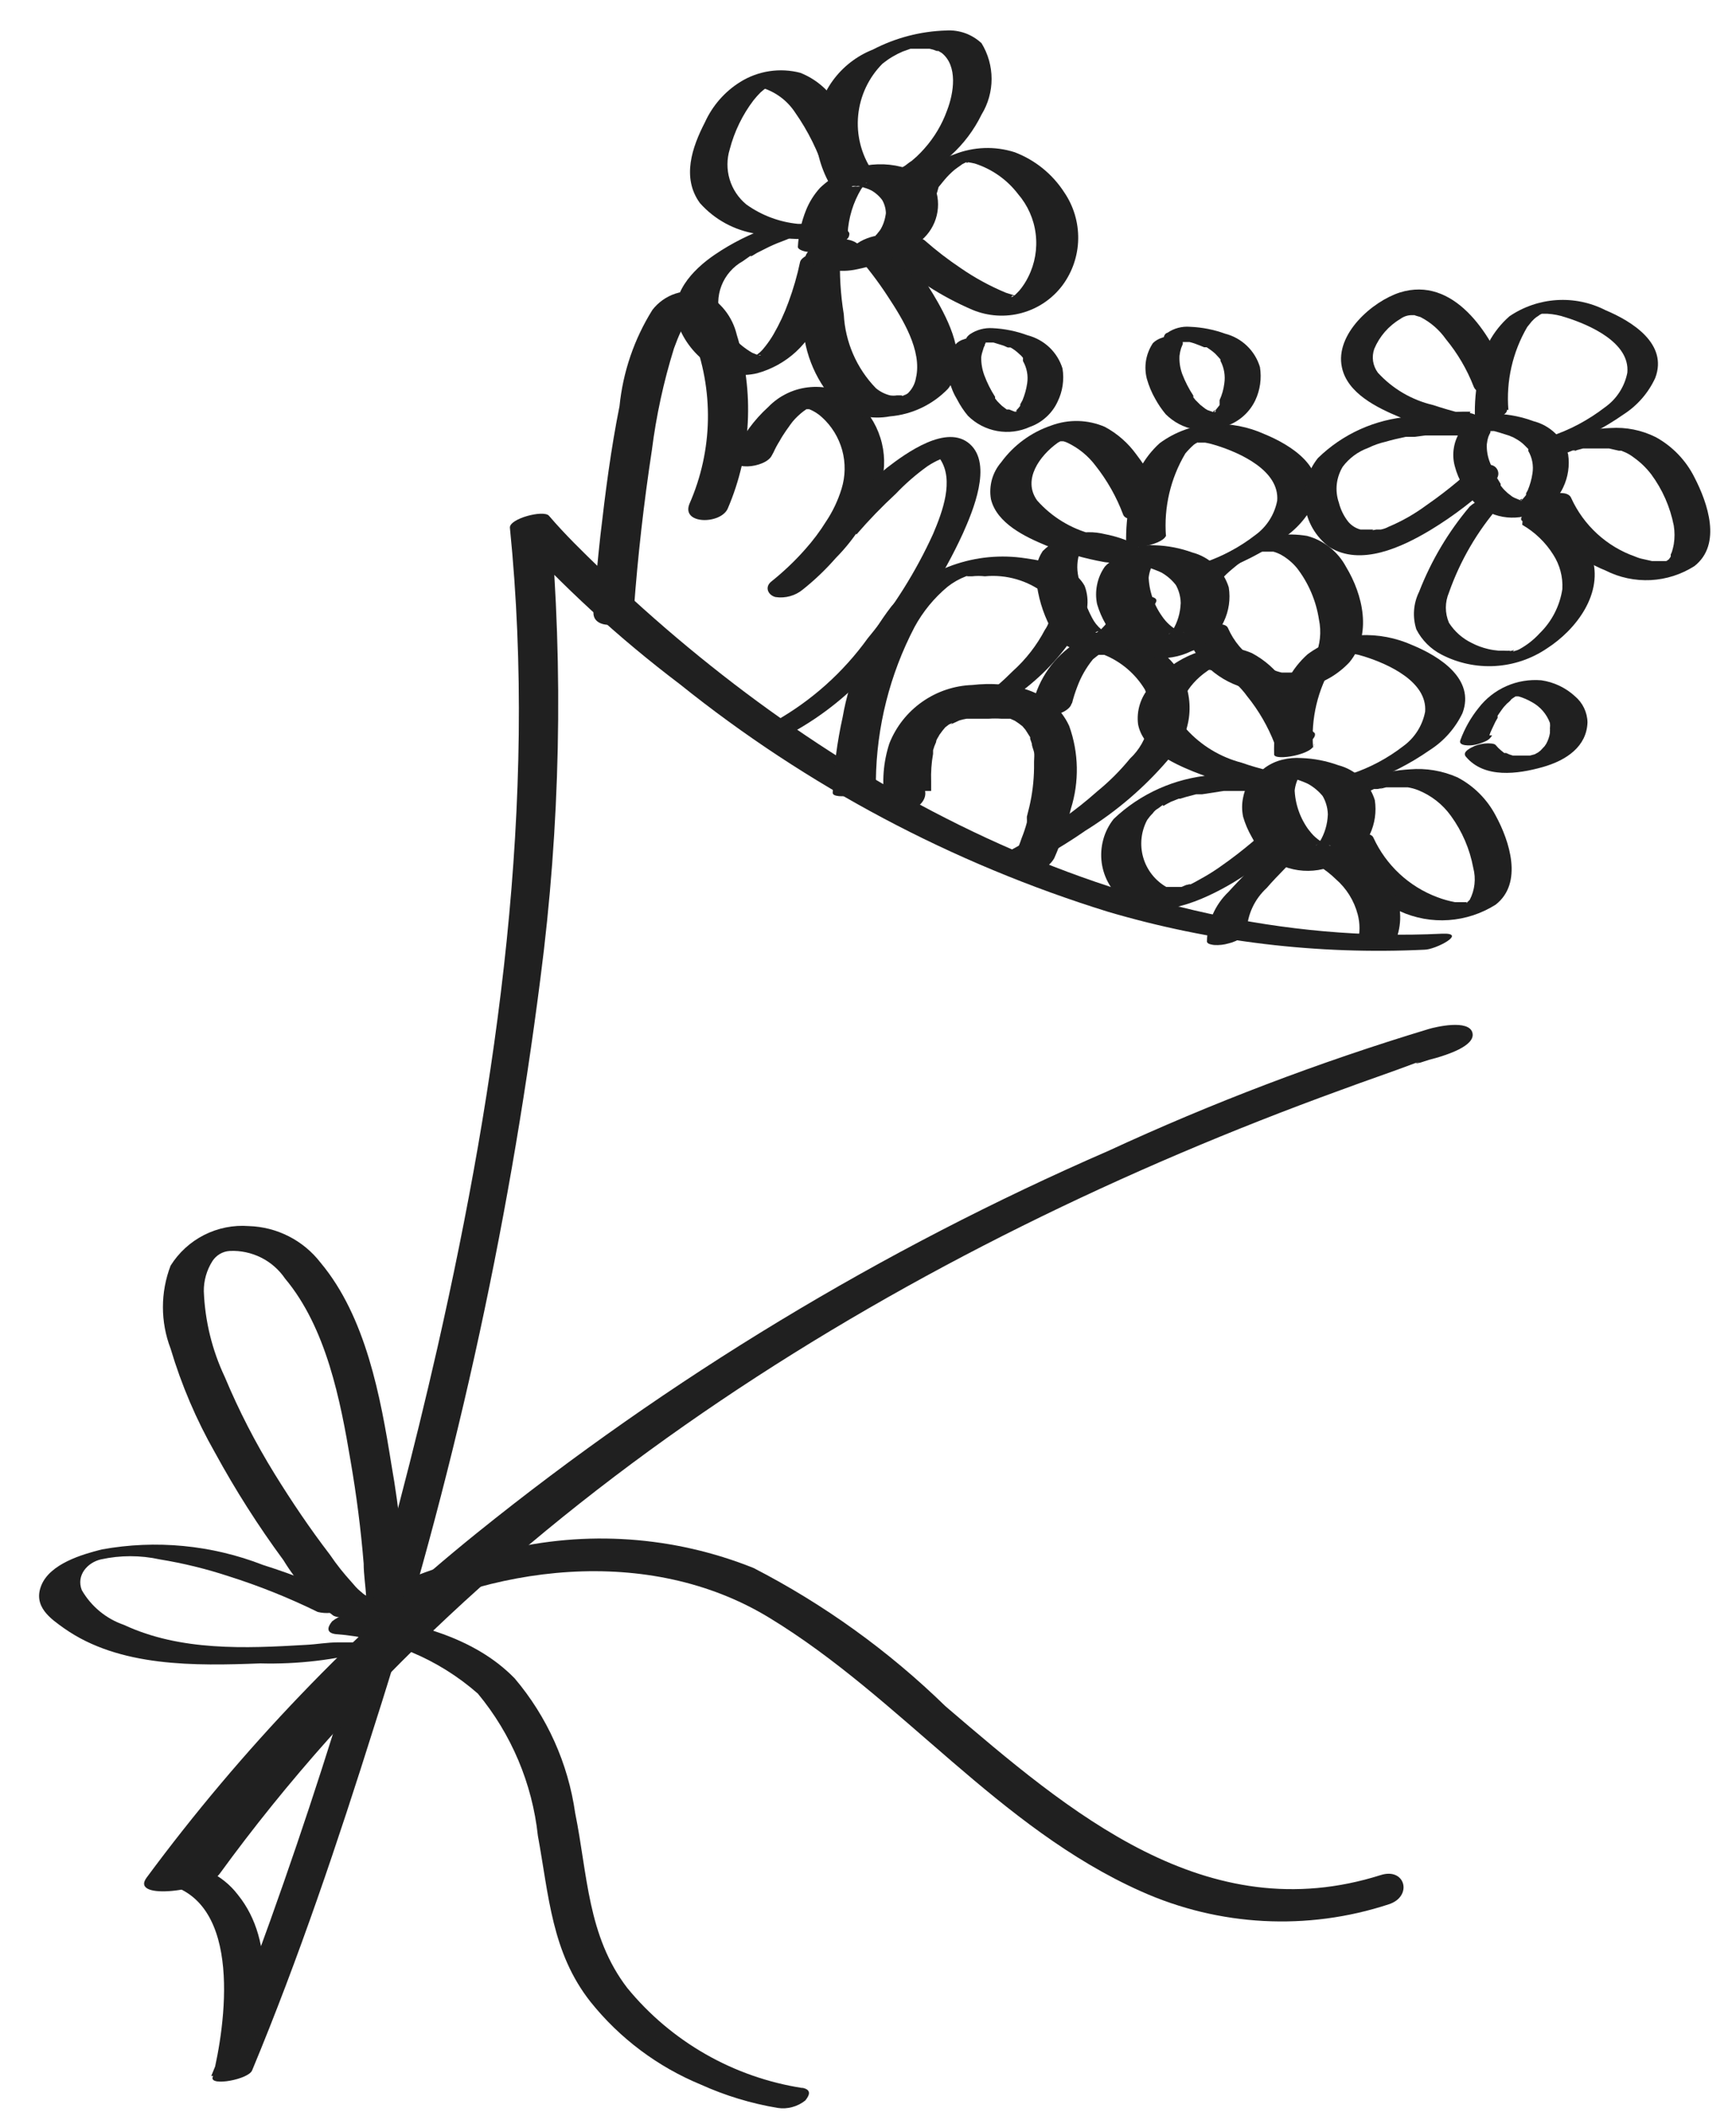 <svg width="37" height="45" viewBox="0 0 37 45" fill="none" xmlns="http://www.w3.org/2000/svg">
<path d="M17.105 44.496C15.639 44.27 14.307 43.51 13.368 42.362C12.519 41.254 12.525 39.945 12.259 38.637C12.108 37.577 11.661 36.582 10.969 35.766C10.108 34.882 8.846 34.587 7.667 34.392C7.563 34.376 7.457 34.382 7.356 34.41C7.254 34.437 7.16 34.485 7.078 34.551C6.978 34.675 6.948 34.793 7.149 34.823C8.272 34.903 9.338 35.348 10.184 36.09C10.899 36.952 11.344 38.006 11.464 39.12C11.7 40.405 11.758 41.608 12.584 42.657C13.207 43.437 14.019 44.045 14.942 44.425C15.463 44.66 16.011 44.826 16.575 44.92C16.678 44.936 16.784 44.93 16.886 44.902C16.987 44.875 17.082 44.827 17.164 44.761C17.264 44.638 17.294 44.526 17.093 44.49L17.105 44.496Z" fill="#202020"/>
<path d="M7.879 34.787C10.42 33.331 13.833 32.912 16.397 34.475C19.209 36.184 21.278 38.949 24.32 40.305C25.983 41.051 27.864 41.15 29.596 40.582C30.115 40.417 29.956 39.792 29.431 39.957C25.711 41.136 22.799 38.625 20.152 36.361C18.942 35.182 17.563 34.188 16.061 33.414C14.36 32.732 12.488 32.602 10.709 33.042C9.584 33.268 8.5 33.666 7.496 34.221C6.995 34.51 7.449 35.011 7.879 34.758V34.787Z" fill="#202020"/>
<path d="M8.641 34.209C8.618 33.201 8.517 32.196 8.341 31.203C8.111 29.765 7.798 28.061 6.831 26.906C6.65 26.672 6.419 26.48 6.155 26.346C5.891 26.211 5.601 26.137 5.305 26.128C4.976 26.102 4.647 26.168 4.353 26.316C4.059 26.465 3.811 26.691 3.636 26.971C3.418 27.54 3.418 28.17 3.636 28.739C3.867 29.514 4.185 30.259 4.585 30.961C5.019 31.756 5.505 32.52 6.042 33.249C6.319 33.704 6.678 34.104 7.103 34.428C7.374 34.581 8.152 34.204 7.775 33.986C7.71 33.944 7.775 33.986 7.686 33.915C7.598 33.844 7.556 33.785 7.498 33.72C7.332 33.537 7.179 33.349 7.032 33.131C6.607 32.577 6.218 31.999 5.853 31.409C5.446 30.75 5.091 30.061 4.792 29.346C4.521 28.773 4.369 28.152 4.344 27.519C4.341 27.292 4.405 27.068 4.526 26.876C4.567 26.813 4.621 26.76 4.686 26.722C4.75 26.684 4.823 26.662 4.898 26.658C5.128 26.647 5.358 26.696 5.564 26.799C5.771 26.902 5.947 27.057 6.077 27.248C6.955 28.297 7.256 29.841 7.474 31.144C7.598 31.863 7.692 32.594 7.751 33.319C7.751 33.555 7.792 33.791 7.804 34.033C7.804 34.103 7.804 34.174 7.804 34.251C7.804 34.327 7.804 34.292 7.804 34.298C7.804 34.687 8.665 34.522 8.665 34.204L8.641 34.209Z" fill="#202020"/>
<path d="M7.573 34.133C6.937 33.824 6.279 33.562 5.605 33.349C4.512 32.923 3.322 32.809 2.168 33.019C1.743 33.125 1.071 33.325 0.883 33.779C0.694 34.233 1.083 34.498 1.366 34.699C2.545 35.53 4.16 35.5 5.546 35.447C6.341 35.468 7.135 35.375 7.904 35.17C7.974 35.17 8.251 35.052 8.163 34.94C8.074 34.828 7.703 34.97 7.621 34.999H7.656C7.856 34.94 7.579 34.999 7.52 34.999H7.42H7.202C6.978 34.999 6.748 35.041 6.524 35.052C5.227 35.129 3.848 35.188 2.645 34.628C2.265 34.498 1.944 34.234 1.743 33.885C1.62 33.567 1.867 33.296 2.15 33.231C2.564 33.14 2.992 33.14 3.406 33.231C3.904 33.312 4.394 33.432 4.874 33.59C5.525 33.796 6.159 34.05 6.772 34.351C6.956 34.396 7.15 34.375 7.32 34.292C7.355 34.292 7.703 34.127 7.579 34.068L7.573 34.133Z" fill="#202020"/>
<path d="M29.708 22.367C29.028 22.54 28.362 22.765 27.716 23.039C25.506 23.91 23.341 24.894 21.232 25.986C18.103 27.479 15.118 29.255 12.312 31.291C10.079 32.995 7.996 34.889 6.087 36.951C5.148 37.932 4.268 38.97 3.453 40.057C3.417 40.104 3.494 40.14 3.523 40.145C5.197 40.517 4.802 43.175 4.531 44.272C4.484 44.461 5.298 44.313 5.374 44.119C6.37 41.725 7.202 39.249 7.98 36.774C9.644 31.588 10.828 26.26 11.517 20.858C11.942 17.595 12.011 14.296 11.723 11.019L10.892 11.278C11.983 12.49 13.187 13.595 14.488 14.579C17.199 16.756 20.297 18.402 23.619 19.431C25.806 20.075 28.085 20.348 30.363 20.238C30.593 20.238 31.294 19.873 30.734 19.897C23.979 20.227 17.553 16.707 12.802 12.127C12.425 11.762 12.041 11.39 11.699 10.989C11.582 10.86 10.845 11.054 10.868 11.249C11.458 17.091 10.609 23.038 9.324 28.715C8.317 33.132 7.03 37.479 5.469 41.731C5.162 42.574 4.844 43.411 4.502 44.242L5.345 44.089C5.634 42.91 5.899 41.401 5.068 40.375C4.903 40.16 4.689 39.988 4.443 39.874C4.366 39.858 4.293 39.83 4.225 39.792C4.189 39.756 4.225 39.927 4.29 39.845C4.581 39.387 4.921 38.962 5.303 38.578C6.058 37.676 6.854 36.809 7.661 35.972C10.191 33.349 13.025 31.038 16.103 29.087C19.324 27.122 22.688 25.4 26.166 23.935C27.305 23.391 28.488 22.945 29.702 22.602C30.203 22.49 30.133 22.225 29.632 22.343L29.708 22.367Z" fill="#202020"/>
<path d="M13.51 12.988C13.593 11.856 13.722 10.718 13.893 9.598C13.986 8.861 14.144 8.133 14.365 7.423C14.412 7.299 14.459 7.169 14.518 7.052C14.577 6.934 14.66 6.834 14.66 6.828C14.66 6.822 14.701 6.828 14.618 6.828H14.518C14.477 6.857 14.518 6.751 14.518 6.828C14.518 6.904 14.707 7.04 14.76 7.146C14.987 7.719 15.099 8.331 15.088 8.947C15.077 9.564 14.943 10.172 14.695 10.736C14.512 11.184 15.373 11.178 15.514 10.83C16.014 9.66 16.081 8.35 15.703 7.134C15.658 6.943 15.571 6.764 15.449 6.61C15.326 6.456 15.172 6.331 14.996 6.244C14.799 6.188 14.59 6.193 14.395 6.257C14.201 6.321 14.03 6.442 13.905 6.604C13.517 7.224 13.277 7.926 13.204 8.655C13.021 9.563 12.903 10.488 12.797 11.408C12.738 11.95 12.685 12.493 12.649 13.035C12.614 13.477 13.486 13.353 13.51 12.97V12.988Z" fill="#202020"/>
<path d="M16.486 9.64C16.524 9.556 16.567 9.475 16.616 9.398C16.657 9.321 16.704 9.251 16.752 9.18L16.84 9.056L16.893 8.985C16.963 8.902 17.042 8.827 17.129 8.761L17.188 8.72C17.264 8.661 17.105 8.75 17.188 8.72C17.27 8.691 17.188 8.72 17.188 8.72C17.188 8.72 17.259 8.72 17.188 8.72C17.27 8.72 17.188 8.72 17.188 8.72C17.188 8.72 17.311 8.72 17.188 8.72H17.247C17.347 8.76 17.439 8.818 17.518 8.891C17.726 9.079 17.875 9.323 17.95 9.593C18.024 9.864 18.019 10.15 17.936 10.418C17.86 10.664 17.749 10.899 17.606 11.113C17.476 11.322 17.328 11.519 17.164 11.703C16.943 11.954 16.7 12.184 16.439 12.393C16.292 12.51 16.368 12.681 16.527 12.723C16.632 12.739 16.738 12.733 16.84 12.704C16.942 12.676 17.036 12.626 17.117 12.558C17.369 12.357 17.601 12.134 17.813 11.892C18.258 11.443 18.591 10.895 18.785 10.294C18.87 9.977 18.863 9.643 18.764 9.33C18.666 9.016 18.481 8.738 18.231 8.525C17.957 8.32 17.617 8.221 17.275 8.249C16.933 8.276 16.613 8.426 16.374 8.673C16.067 8.952 15.82 9.291 15.649 9.669C15.472 10.064 16.321 9.981 16.451 9.704L16.486 9.64Z" fill="#202020"/>
<path d="M18.254 11.39C18.516 11.086 18.796 10.796 19.091 10.524C19.298 10.306 19.525 10.109 19.769 9.934C19.855 9.877 19.945 9.828 20.04 9.787C20.075 9.787 20.04 9.787 20.04 9.787C20.335 10.235 20.093 10.895 19.887 11.379C19.523 12.177 19.055 12.925 18.495 13.601C17.973 14.326 17.299 14.93 16.521 15.369C16.421 15.416 16.25 15.534 16.344 15.658C16.438 15.782 16.692 15.729 16.798 15.658C17.601 15.231 18.304 14.638 18.861 13.919C19.538 13.155 20.098 12.294 20.523 11.367C20.73 10.901 21.16 9.899 20.671 9.463C20.181 9.026 19.315 9.651 18.902 9.97C18.455 10.34 18.041 10.748 17.664 11.19C17.399 11.502 18.059 11.514 18.218 11.325L18.254 11.39Z" fill="#202020"/>
<path d="M18.668 16.631C18.682 15.491 18.965 14.37 19.493 13.36C19.671 13.033 19.909 12.743 20.194 12.505C20.314 12.41 20.447 12.335 20.589 12.281C20.672 12.251 20.554 12.281 20.637 12.281H20.719C20.719 12.281 20.654 12.281 20.719 12.281C20.809 12.271 20.9 12.271 20.99 12.281C21.448 12.237 21.906 12.37 22.269 12.652C22.349 12.765 22.391 12.9 22.391 13.038C22.391 13.176 22.349 13.311 22.269 13.424C22.096 13.753 21.867 14.048 21.591 14.297C21.485 14.403 21.373 14.509 21.256 14.609L21.197 14.656C21.143 14.704 21.244 14.621 21.197 14.656H21.155C21.026 14.762 21.043 14.851 21.214 14.874C21.424 14.889 21.632 14.831 21.804 14.709C22.273 14.351 22.673 13.91 22.983 13.407C23.081 13.277 23.145 13.125 23.169 12.964C23.193 12.803 23.175 12.639 23.118 12.487C22.888 12.063 22.299 11.962 21.863 11.898C21.337 11.816 20.8 11.867 20.3 12.046C19.799 12.225 19.352 12.527 18.998 12.923C18.465 13.613 18.109 14.422 17.96 15.281C17.842 15.812 17.771 16.353 17.748 16.896C17.748 17.056 18.597 16.938 18.603 16.666L18.668 16.631Z" fill="#202020"/>
<path d="M22.847 14.992C22.877 14.872 22.914 14.754 22.959 14.638C23.037 14.425 23.151 14.225 23.295 14.049L23.413 13.955C23.324 14.014 23.466 13.925 23.413 13.955C23.472 13.955 23.413 13.955 23.377 13.955H23.43H23.389C23.43 13.955 23.354 13.955 23.354 13.955H23.413C23.348 13.955 23.413 13.955 23.442 13.955H23.536C23.898 14.102 24.202 14.363 24.403 14.697C24.506 14.945 24.531 15.219 24.474 15.481C24.417 15.744 24.281 15.982 24.085 16.165C23.877 16.42 23.644 16.653 23.389 16.861C23.153 17.071 22.905 17.268 22.646 17.45C22.305 17.685 21.951 17.899 21.585 18.093C21.462 18.158 21.338 18.329 21.509 18.417C21.607 18.446 21.711 18.453 21.812 18.439C21.914 18.425 22.011 18.389 22.098 18.334C22.454 18.145 22.799 17.934 23.13 17.704C23.794 17.293 24.391 16.782 24.898 16.189C25.125 15.961 25.276 15.669 25.331 15.353C25.386 15.037 25.342 14.711 25.205 14.42C25.094 14.221 24.945 14.046 24.767 13.905C24.588 13.763 24.383 13.659 24.164 13.597C23.945 13.535 23.716 13.517 23.49 13.544C23.264 13.571 23.045 13.642 22.847 13.754C22.398 14.074 22.091 14.556 21.992 15.098C21.921 15.399 22.782 15.269 22.841 14.986L22.847 14.992Z" fill="#202020"/>
<path d="M19.846 16.855C19.846 16.855 19.846 16.808 19.846 16.79C19.846 16.772 19.846 16.737 19.846 16.713C19.846 16.69 19.846 16.784 19.846 16.713C19.846 16.643 19.846 16.678 19.846 16.654C19.839 16.457 19.852 16.259 19.887 16.065V15.988C19.887 15.906 19.887 16.036 19.887 15.988C19.904 15.928 19.926 15.868 19.952 15.812C19.952 15.758 20 15.711 20.023 15.658C20.047 15.605 19.982 15.711 20.023 15.658L20.088 15.57L20.147 15.499C20.206 15.434 20.106 15.529 20.147 15.499L20.224 15.44C20.224 15.44 20.359 15.37 20.259 15.44L20.448 15.352C20.365 15.387 20.448 15.352 20.448 15.352C20.498 15.337 20.549 15.325 20.601 15.316H20.654C20.719 15.316 20.577 15.316 20.654 15.316H20.79H21.072C21.163 15.31 21.253 15.31 21.344 15.316H21.426C21.379 15.316 21.426 15.316 21.456 15.316H21.532L21.627 15.358C21.703 15.387 21.627 15.358 21.627 15.358C21.684 15.393 21.739 15.433 21.792 15.476C21.856 15.528 21.792 15.476 21.792 15.476L21.856 15.552L21.957 15.711C21.957 15.753 21.957 15.658 21.957 15.711V15.747L21.992 15.847C21.992 15.906 22.027 15.971 22.039 16.03C22.051 16.089 22.039 16.165 22.039 16.23C22.039 16.165 22.039 16.23 22.039 16.265V16.372C22.035 16.647 22.002 16.922 21.939 17.191L21.886 17.403C21.886 17.332 21.886 17.403 21.886 17.439C21.888 17.468 21.888 17.497 21.886 17.527C21.856 17.641 21.818 17.753 21.774 17.863C21.739 17.969 21.697 18.074 21.65 18.175C21.562 18.37 21.733 18.529 21.915 18.558C22.024 18.575 22.136 18.558 22.235 18.509C22.334 18.461 22.416 18.384 22.47 18.287C22.619 17.949 22.737 17.598 22.823 17.238C23.005 16.661 22.993 16.039 22.788 15.47C22.428 14.686 21.509 14.509 20.725 14.597C20.341 14.61 19.969 14.735 19.655 14.956C19.341 15.176 19.098 15.484 18.956 15.841C18.825 16.242 18.792 16.669 18.862 17.085C18.903 17.297 19.21 17.321 19.375 17.279C19.54 17.238 19.758 17.067 19.717 16.855H19.846Z" fill="#202020"/>
<path d="M27.946 15.558C27.798 15.183 27.6 14.83 27.356 14.509C27.181 14.263 26.951 14.062 26.684 13.919C26.345 13.772 25.962 13.755 25.611 13.872C25.17 14.004 24.782 14.273 24.503 14.639C24.408 14.746 24.337 14.873 24.294 15.01C24.251 15.147 24.238 15.292 24.256 15.434C24.356 15.965 24.987 16.26 25.435 16.442C25.844 16.605 26.269 16.728 26.702 16.808L27.144 16.401C26.699 16.399 26.255 16.439 25.818 16.519C25.038 16.584 24.304 16.912 23.737 17.451C23.634 17.581 23.557 17.731 23.514 17.892C23.47 18.053 23.459 18.221 23.481 18.386C23.504 18.551 23.559 18.71 23.645 18.853C23.73 18.996 23.844 19.121 23.979 19.219C24.674 19.632 25.659 19.178 26.277 18.812C26.799 18.495 27.285 18.124 27.728 17.704C27.875 17.562 27.604 17.509 27.515 17.515C27.3 17.514 27.091 17.59 26.926 17.727L26.861 17.792C26.814 17.84 26.908 17.751 26.861 17.792L26.82 17.828L26.696 17.94C26.478 18.123 26.26 18.293 26.03 18.453C25.912 18.538 25.79 18.616 25.664 18.688L25.441 18.812L25.346 18.859C25.417 18.818 25.305 18.859 25.281 18.859L25.181 18.901H25.116H25.152H25.04C24.945 18.901 25.081 18.901 25.01 18.901C24.939 18.901 24.928 18.901 25.01 18.901H24.91H24.857C24.617 18.762 24.441 18.536 24.365 18.27C24.289 18.003 24.32 17.718 24.45 17.474C24.485 17.423 24.524 17.376 24.568 17.333C24.598 17.288 24.639 17.252 24.686 17.226L24.757 17.173C24.827 17.12 24.757 17.173 24.798 17.173L24.88 17.126C24.88 17.126 25.01 17.061 24.928 17.097L25.122 17.02H25.157L25.27 16.985L25.494 16.926C25.582 16.926 25.494 16.926 25.494 16.926H25.623L26.083 16.855H26.142C26.201 16.855 26.065 16.855 26.142 16.855H26.248H26.431H26.808C27.006 16.86 27.199 16.793 27.35 16.666C27.462 16.554 27.404 16.478 27.256 16.454H27.185C27.12 16.454 27.262 16.454 27.185 16.454L27.056 16.425C26.856 16.379 26.659 16.322 26.466 16.254C26.012 16.136 25.602 15.888 25.287 15.541C24.963 15.092 25.334 14.574 25.718 14.309C25.824 14.238 25.676 14.308 25.782 14.273C25.889 14.238 25.712 14.273 25.824 14.273C25.676 14.332 25.912 14.232 25.759 14.273C25.812 14.273 25.759 14.273 25.759 14.273H25.835C25.907 14.288 25.976 14.312 26.042 14.344C26.252 14.468 26.435 14.635 26.578 14.833C26.827 15.14 27.026 15.484 27.168 15.853C27.256 16.095 28.099 15.853 28.022 15.623L27.946 15.558Z" fill="#202020"/>
<path d="M27.987 15.935C27.937 15.316 28.083 14.697 28.405 14.167C28.454 14.095 28.514 14.032 28.582 13.978C28.635 13.925 28.553 13.978 28.582 13.978L28.647 13.931C28.694 13.902 28.594 13.99 28.647 13.931C28.647 13.931 28.553 13.966 28.647 13.931H28.594C28.594 13.931 28.665 13.931 28.594 13.931C28.523 13.931 28.564 13.931 28.594 13.931H28.553C28.58 13.934 28.608 13.934 28.635 13.931C28.657 13.934 28.679 13.934 28.7 13.931H28.765H28.842C28.921 13.945 29 13.965 29.077 13.99C29.584 14.149 30.427 14.526 30.374 15.169C30.317 15.463 30.151 15.724 29.909 15.9C29.577 16.157 29.204 16.356 28.806 16.489C28.747 16.489 28.441 16.631 28.553 16.731C28.665 16.831 28.995 16.731 29.101 16.684C29.586 16.515 30.047 16.281 30.468 15.988C30.771 15.796 31.014 15.522 31.17 15.198C31.447 14.467 30.675 13.984 30.103 13.748C29.754 13.591 29.372 13.518 28.989 13.536C28.584 13.56 28.195 13.701 27.869 13.943C27.527 14.249 27.303 14.667 27.238 15.122C27.175 15.436 27.148 15.756 27.156 16.077C27.156 16.224 28.022 16.077 28.01 15.847L27.987 15.935Z" fill="#202020"/>
<path d="M29.113 16.896C29.178 16.855 29.007 16.949 29.113 16.896L29.284 16.814H29.349C29.408 16.814 29.544 16.755 29.402 16.814L29.544 16.778C29.65 16.749 29.461 16.778 29.544 16.778H29.649C29.75 16.778 29.596 16.778 29.649 16.778H29.856H29.956C30.009 16.778 29.956 16.778 29.956 16.778H30.003C30.078 16.79 30.151 16.809 30.221 16.837C30.503 16.949 30.746 17.139 30.923 17.385C31.163 17.715 31.326 18.093 31.4 18.494C31.461 18.723 31.434 18.967 31.324 19.177C31.307 19.192 31.291 19.207 31.276 19.225C31.224 19.284 31.276 19.195 31.276 19.225C31.194 19.272 31.276 19.225 31.276 19.225C31.276 19.225 31.389 19.189 31.276 19.225H31.335H31.294C31.224 19.225 31.389 19.225 31.294 19.225H31.153H31.07C31.07 19.225 31.011 19.225 31.07 19.225H31.011C30.883 19.201 30.756 19.166 30.634 19.119C30.03 18.893 29.541 18.437 29.272 17.851C29.19 17.633 28.347 17.904 28.423 18.075C28.559 18.382 28.753 18.658 28.996 18.889C29.239 19.119 29.525 19.3 29.838 19.419C30.163 19.567 30.52 19.632 30.876 19.607C31.232 19.582 31.576 19.469 31.878 19.278C32.467 18.818 32.173 17.922 31.878 17.38C31.695 17.032 31.412 16.748 31.064 16.566C30.744 16.424 30.393 16.365 30.044 16.395C29.486 16.429 28.945 16.597 28.465 16.884C28.429 16.884 28.353 16.967 28.364 17.02C28.376 17.073 28.482 17.085 28.518 17.085C28.726 17.092 28.931 17.036 29.107 16.926L29.113 16.896Z" fill="#202020"/>
<path d="M26.573 19.832C26.588 19.485 26.741 19.159 26.997 18.924C27.244 18.635 27.533 18.376 27.775 18.087C27.899 17.94 27.669 17.91 27.569 17.916C27.454 17.922 27.34 17.946 27.233 17.987C27.144 18.015 27.063 18.063 26.997 18.128C26.743 18.435 26.443 18.718 26.183 19.006C26.04 19.143 25.926 19.306 25.847 19.488C25.768 19.669 25.726 19.864 25.724 20.062C25.724 20.121 25.841 20.133 25.877 20.138C25.982 20.145 26.088 20.133 26.189 20.103C26.293 20.078 26.391 20.034 26.478 19.973C26.525 19.973 26.584 19.897 26.573 19.832Z" fill="#202020"/>
<path d="M28.117 18.458C28.245 18.537 28.363 18.63 28.471 18.735C28.698 18.932 28.86 19.193 28.937 19.484C28.988 19.677 28.988 19.88 28.937 20.073C28.889 20.233 29.214 20.197 29.284 20.18C29.397 20.165 29.507 20.131 29.609 20.079C29.668 20.044 29.762 20.003 29.785 19.932C29.839 19.756 29.856 19.57 29.833 19.388C29.811 19.205 29.75 19.029 29.656 18.871C29.5 18.637 29.3 18.437 29.066 18.281C29.021 18.245 28.974 18.211 28.925 18.181C28.835 18.148 28.739 18.134 28.644 18.14C28.548 18.146 28.455 18.172 28.371 18.217C28.323 18.217 27.976 18.399 28.123 18.482L28.117 18.458Z" fill="#202020"/>
<path d="M27.109 16.531C27.208 16.537 27.306 16.549 27.404 16.566H27.468C27.551 16.566 27.356 16.566 27.468 16.566C27.516 16.575 27.563 16.587 27.61 16.602C27.717 16.634 27.822 16.675 27.922 16.725L27.852 16.69C27.995 16.764 28.119 16.869 28.217 16.997L28.182 16.949C28.268 17.091 28.309 17.255 28.3 17.421V17.356C28.294 17.565 28.233 17.768 28.123 17.946L28.164 17.881L28.087 17.987C28.052 18.022 28.011 18.034 28.087 17.987C28.087 17.987 28.087 17.987 28.04 18.022C27.993 18.058 28.14 17.963 28.081 18.022C28.023 18.081 28.211 17.963 28.146 18.022C28.081 18.081 28.3 17.975 28.223 18.022H28.305H28.376C28.323 18.022 28.276 18.022 28.423 18.022H28.37C28.329 18.022 28.288 17.993 28.37 18.022C28.3 18.022 28.229 17.975 28.158 17.94L28.229 17.975C28.088 17.902 27.968 17.795 27.881 17.663L27.916 17.716C27.712 17.452 27.598 17.13 27.592 16.796V16.861C27.604 16.733 27.646 16.609 27.716 16.501L27.675 16.566C27.716 16.507 27.751 16.448 27.675 16.389C27.59 16.338 27.491 16.316 27.392 16.325C27.244 16.332 27.099 16.364 26.961 16.419C26.849 16.454 26.748 16.517 26.667 16.602C26.581 16.717 26.523 16.85 26.496 16.991C26.466 17.129 26.466 17.271 26.496 17.409C26.539 17.557 26.601 17.7 26.678 17.834C26.743 17.96 26.822 18.079 26.914 18.187C27.125 18.38 27.39 18.504 27.672 18.544C27.955 18.584 28.244 18.538 28.5 18.411C28.652 18.357 28.791 18.274 28.911 18.166C29.03 18.057 29.127 17.926 29.196 17.781C29.303 17.553 29.34 17.298 29.302 17.05C29.246 16.87 29.145 16.707 29.009 16.577C28.873 16.448 28.706 16.354 28.524 16.307C28.27 16.215 28.003 16.163 27.734 16.154C27.599 16.145 27.464 16.156 27.333 16.189C27.199 16.221 27.073 16.279 26.961 16.36C26.908 16.401 26.82 16.472 26.843 16.554C26.867 16.637 26.979 16.66 27.044 16.66L27.109 16.531Z" fill="#202020"/>
<path d="M24.811 10.724C24.663 10.353 24.464 10.004 24.221 9.687C24.045 9.442 23.815 9.24 23.549 9.097C23.186 8.94 22.776 8.93 22.405 9.068C21.977 9.213 21.605 9.486 21.338 9.852C21.246 9.958 21.179 10.084 21.141 10.219C21.104 10.355 21.096 10.497 21.12 10.636C21.244 11.155 21.857 11.443 22.299 11.626C22.703 11.785 23.122 11.904 23.549 11.98C23.756 12.01 23.966 11.962 24.139 11.844C24.245 11.78 24.339 11.673 24.192 11.597C23.99 11.497 23.776 11.426 23.555 11.384C23.321 11.325 23.075 11.327 22.842 11.39C22.608 11.453 22.395 11.575 22.223 11.744C22.102 11.927 22.054 12.147 22.087 12.363C22.122 12.711 22.222 13.049 22.382 13.359C22.434 13.483 22.514 13.592 22.617 13.678C22.719 13.764 22.841 13.825 22.971 13.854C23.315 13.893 23.66 13.805 23.944 13.607C24.233 13.411 24.469 13.148 24.634 12.841C24.722 12.681 24.333 12.705 24.28 12.711C24.184 12.717 24.09 12.743 24.005 12.788C23.92 12.833 23.845 12.895 23.785 12.97V13.017L23.726 13.106C23.644 13.219 23.553 13.325 23.455 13.424C23.396 13.483 23.502 13.389 23.455 13.424C23.444 13.437 23.429 13.447 23.413 13.454C23.413 13.454 23.284 13.536 23.378 13.483H23.343C23.478 13.401 23.343 13.483 23.413 13.454C23.484 13.424 23.284 13.454 23.502 13.454H23.596C23.543 13.454 23.596 13.454 23.596 13.454H23.531L23.478 13.418C23.392 13.347 23.322 13.259 23.272 13.159C23.129 12.886 23.031 12.591 22.983 12.287C22.946 12.114 22.956 11.935 23.013 11.768V11.726C23.013 11.768 23.013 11.726 23.013 11.726C23.013 11.726 23.089 11.673 23.013 11.726C23.089 11.685 22.942 11.756 22.936 11.756C22.93 11.756 23.013 11.756 22.871 11.756C22.948 11.756 22.753 11.756 22.824 11.756C22.895 11.756 22.73 11.786 22.824 11.756C22.918 11.726 22.765 11.756 22.824 11.756H22.907H22.954C23.03 11.756 22.907 11.756 22.954 11.756C23.128 11.802 23.298 11.865 23.461 11.944L24.05 11.561H23.985C23.926 11.561 24.056 11.561 23.985 11.561H23.873C23.667 11.508 23.461 11.449 23.284 11.384C22.828 11.268 22.417 11.017 22.105 10.665C21.787 10.223 22.158 9.71 22.547 9.433L22.6 9.404C22.683 9.357 22.565 9.404 22.6 9.404C22.635 9.404 22.506 9.404 22.6 9.404H22.541C22.624 9.404 22.5 9.404 22.541 9.404H22.606H22.665C22.698 9.412 22.729 9.424 22.759 9.439C22.992 9.551 23.194 9.717 23.349 9.923C23.598 10.238 23.797 10.59 23.938 10.966C24.027 11.208 24.869 10.966 24.793 10.736L24.811 10.724Z" fill="#202020"/>
<path d="M24.851 11.432C24.803 10.814 24.947 10.196 25.264 9.663C25.32 9.596 25.381 9.533 25.447 9.475C25.5 9.422 25.447 9.475 25.447 9.475L25.511 9.433C25.559 9.398 25.458 9.486 25.511 9.433C25.511 9.433 25.417 9.469 25.511 9.433H25.458C25.458 9.433 25.529 9.433 25.458 9.433C25.388 9.433 25.458 9.433 25.458 9.433C25.458 9.433 25.423 9.433 25.417 9.433C25.445 9.436 25.472 9.436 25.5 9.433H25.612H25.688C25.768 9.447 25.847 9.467 25.924 9.492C26.431 9.651 27.274 10.029 27.221 10.671C27.164 10.965 26.998 11.226 26.755 11.402C26.424 11.659 26.051 11.858 25.653 11.992C25.594 11.992 25.287 12.133 25.399 12.239C25.511 12.345 25.841 12.239 25.948 12.186C26.434 12.02 26.895 11.786 27.315 11.491C27.619 11.299 27.863 11.025 28.017 10.701C28.294 9.97 27.521 9.486 26.95 9.251C26.6 9.093 26.218 9.02 25.836 9.038C25.431 9.063 25.042 9.204 24.716 9.445C24.368 9.76 24.145 10.188 24.085 10.654C24.022 10.966 23.994 11.284 24.002 11.603C24.002 11.756 24.869 11.603 24.857 11.379L24.851 11.432Z" fill="#202020"/>
<path d="M26.036 12.339C26.105 12.266 26.178 12.197 26.255 12.133L26.361 12.045C26.42 11.992 26.361 12.045 26.361 12.045L26.443 11.986L26.579 11.891L26.655 11.838L26.826 11.756C26.921 11.709 26.773 11.756 26.826 11.756H26.873C26.921 11.756 26.95 11.756 26.873 11.756H26.968C26.968 11.756 26.844 11.756 26.921 11.756H26.968C27.033 11.756 26.873 11.756 26.968 11.756H27.003H27.098H27.139C27.198 11.772 27.256 11.796 27.31 11.826C27.438 11.899 27.552 11.995 27.646 12.11C27.89 12.428 28.05 12.803 28.111 13.2C28.167 13.466 28.138 13.742 28.029 13.99C27.989 14.084 27.928 14.169 27.852 14.238L27.787 14.29C27.84 14.249 27.787 14.29 27.787 14.29C27.787 14.29 27.687 14.344 27.787 14.29L27.705 14.332C27.663 14.332 27.793 14.332 27.746 14.332H27.705C27.705 14.332 27.634 14.332 27.705 14.332C27.775 14.332 27.705 14.332 27.705 14.332C27.705 14.332 27.675 14.332 27.663 14.332C27.652 14.332 27.77 14.332 27.716 14.332C27.663 14.332 27.628 14.361 27.622 14.332C27.616 14.302 27.728 14.332 27.663 14.332H27.616C27.616 14.332 27.498 14.332 27.616 14.332H27.428C27.428 14.332 27.369 14.332 27.428 14.332H27.316C27.247 14.316 27.18 14.294 27.115 14.267C26.989 14.22 26.87 14.157 26.762 14.078C26.501 13.91 26.296 13.668 26.172 13.383C26.084 13.165 25.247 13.436 25.317 13.613C25.442 13.897 25.636 14.145 25.881 14.335C26.126 14.526 26.414 14.652 26.72 14.703C27.091 14.766 27.472 14.746 27.834 14.644C28.189 14.563 28.511 14.379 28.76 14.114C29.249 13.524 29.049 12.675 28.689 12.08C28.603 11.919 28.485 11.777 28.342 11.664C28.199 11.55 28.034 11.467 27.858 11.42C27.437 11.35 27.005 11.403 26.614 11.573C26.114 11.769 25.663 12.073 25.294 12.463C25.164 12.605 25.412 12.622 25.5 12.617C25.715 12.622 25.925 12.548 26.09 12.41L26.036 12.339Z" fill="#202020"/>
<path d="M23.973 12.021C24.072 12.027 24.17 12.039 24.268 12.056H24.333C24.415 12.056 24.221 12.056 24.333 12.056L24.474 12.092C24.581 12.127 24.685 12.168 24.786 12.215L24.716 12.18C24.86 12.254 24.985 12.361 25.081 12.493L25.046 12.44C25.132 12.581 25.173 12.746 25.164 12.911V12.852C25.158 13.061 25.097 13.264 24.987 13.442L25.028 13.377C25.007 13.415 24.982 13.451 24.951 13.483C24.916 13.518 24.875 13.53 24.951 13.483L24.904 13.518C24.828 13.577 25.005 13.459 24.946 13.518C24.887 13.577 25.075 13.465 25.01 13.489C24.946 13.512 25.164 13.447 25.087 13.489H25.17C25.069 13.489 25.311 13.489 25.234 13.489C25.158 13.489 25.14 13.489 25.288 13.489H25.258C25.217 13.489 25.175 13.453 25.258 13.489C25.185 13.466 25.114 13.439 25.046 13.406L25.117 13.447C24.977 13.373 24.858 13.266 24.769 13.135L24.804 13.182C24.6 12.919 24.486 12.596 24.48 12.263V12.328C24.491 12.199 24.534 12.076 24.604 11.968L24.562 12.033C24.604 11.974 24.639 11.915 24.562 11.856C24.478 11.804 24.378 11.783 24.279 11.797C24.132 11.802 23.987 11.832 23.849 11.885C23.734 11.92 23.63 11.985 23.549 12.074C23.467 12.189 23.411 12.319 23.383 12.457C23.354 12.595 23.354 12.738 23.383 12.876C23.427 13.024 23.488 13.166 23.566 13.3C23.63 13.427 23.709 13.546 23.802 13.654C24.013 13.846 24.277 13.97 24.56 14.011C24.843 14.05 25.131 14.004 25.388 13.878C25.54 13.824 25.679 13.74 25.799 13.632C25.918 13.524 26.015 13.393 26.083 13.247C26.192 13.02 26.229 12.765 26.189 12.516C26.133 12.336 26.033 12.174 25.896 12.044C25.76 11.914 25.593 11.821 25.411 11.773C25.158 11.681 24.891 11.629 24.621 11.62C24.486 11.611 24.351 11.625 24.221 11.661C24.086 11.689 23.96 11.745 23.849 11.826C23.796 11.868 23.708 11.938 23.731 12.021C23.755 12.104 23.867 12.127 23.932 12.127L23.973 12.021Z" fill="#202020"/>
<path d="M32.108 8.001C31.766 7.093 30.976 5.879 29.838 6.232C29.249 6.421 28.447 7.122 28.601 7.83C28.718 8.384 29.355 8.69 29.821 8.885C30.233 9.05 30.662 9.173 31.1 9.251L31.341 8.773C30.909 8.767 30.477 8.803 30.051 8.879C29.312 8.933 28.617 9.246 28.088 9.763C27.977 9.903 27.895 10.062 27.848 10.234C27.8 10.405 27.787 10.584 27.81 10.76C27.832 10.937 27.89 11.107 27.979 11.261C28.068 11.414 28.187 11.549 28.329 11.655C29.001 12.08 29.886 11.656 30.487 11.296C30.988 10.992 31.454 10.634 31.878 10.229C31.902 10.205 31.919 10.176 31.928 10.143C31.937 10.111 31.937 10.076 31.928 10.044C31.919 10.011 31.901 9.982 31.877 9.958C31.852 9.935 31.822 9.918 31.79 9.911C31.705 9.889 31.616 9.889 31.531 9.912C31.446 9.934 31.369 9.979 31.306 10.04L31.235 10.111L31.2 10.14L31.082 10.247C30.864 10.43 30.634 10.606 30.404 10.765C30.154 10.95 29.883 11.105 29.597 11.225C29.545 11.253 29.489 11.273 29.432 11.284H29.337C29.337 11.284 29.202 11.314 29.273 11.284H29.107H28.995C28.894 11.257 28.804 11.199 28.736 11.119C28.642 10.999 28.573 10.861 28.536 10.712C28.492 10.586 28.477 10.452 28.491 10.32C28.506 10.188 28.549 10.06 28.618 9.946C28.756 9.762 28.945 9.623 29.16 9.545C29.277 9.488 29.399 9.444 29.526 9.415C29.667 9.374 29.815 9.339 29.962 9.309C29.962 9.309 30.033 9.309 29.962 9.309H30.027H30.151L30.375 9.28H30.782H31.059C31.112 9.28 31.265 9.28 31.094 9.28C31.18 9.291 31.267 9.278 31.346 9.243C31.425 9.207 31.493 9.151 31.542 9.08C31.613 8.914 31.477 8.832 31.336 8.803H31.265C31.383 8.803 31.265 8.803 31.265 8.803H31.135C30.935 8.755 30.74 8.696 30.546 8.632C30.092 8.526 29.681 8.285 29.367 7.942C29.314 7.87 29.279 7.786 29.265 7.698C29.252 7.609 29.261 7.519 29.29 7.435C29.402 7.169 29.596 6.945 29.844 6.798C29.912 6.747 29.995 6.718 30.08 6.716H30.157C30.121 6.716 30.286 6.757 30.275 6.757C30.491 6.867 30.677 7.029 30.817 7.228C31.065 7.529 31.264 7.867 31.406 8.231C31.512 8.531 32.196 8.337 32.09 8.048L32.108 8.001Z" fill="#202020"/>
<path d="M32.149 8.738C32.098 8.121 32.238 7.504 32.55 6.969L32.645 6.851L32.697 6.798L32.739 6.763C32.739 6.763 32.874 6.675 32.798 6.716L32.863 6.686C32.863 6.686 32.827 6.686 32.833 6.686H32.88C32.927 6.686 32.804 6.686 32.88 6.686C32.957 6.686 32.945 6.686 32.88 6.686H32.922C32.857 6.686 32.922 6.686 32.922 6.686H32.98C33.113 6.694 33.244 6.72 33.37 6.763C33.877 6.922 34.743 7.299 34.684 7.942C34.626 8.24 34.455 8.504 34.207 8.679C33.852 8.953 33.454 9.165 33.028 9.304C32.963 9.304 32.745 9.416 32.827 9.516C32.91 9.616 33.193 9.516 33.275 9.516C33.746 9.349 34.192 9.119 34.602 8.832C34.897 8.643 35.132 8.373 35.279 8.054C35.556 7.323 34.778 6.845 34.218 6.61C33.897 6.446 33.538 6.372 33.178 6.395C32.818 6.418 32.471 6.537 32.173 6.739C31.812 7.054 31.579 7.49 31.518 7.965C31.453 8.277 31.425 8.596 31.436 8.915C31.436 9.056 32.132 8.915 32.12 8.732L32.149 8.738Z" fill="#202020"/>
<path d="M33.239 9.728L33.304 9.693C33.387 9.646 33.234 9.722 33.304 9.693L33.404 9.646L33.522 9.598H33.587C33.634 9.598 33.499 9.628 33.587 9.598L33.74 9.557H33.823C33.864 9.557 33.746 9.557 33.823 9.557H33.876H34.053C34.106 9.557 33.988 9.557 34.053 9.557H34.159C34.159 9.557 34.265 9.557 34.23 9.557C34.194 9.557 34.283 9.557 34.295 9.557L34.501 9.604C34.46 9.604 34.548 9.604 34.554 9.604L34.654 9.646C34.715 9.675 34.772 9.711 34.825 9.752C34.964 9.851 35.087 9.97 35.191 10.105C35.432 10.43 35.597 10.805 35.674 11.202C35.695 11.333 35.695 11.466 35.674 11.597C35.665 11.647 35.653 11.696 35.639 11.744C35.631 11.769 35.622 11.793 35.609 11.815C35.609 11.78 35.609 11.85 35.609 11.862L35.568 11.921C35.603 11.874 35.568 11.921 35.568 11.921L35.509 11.956C35.58 11.903 35.538 11.956 35.509 11.956C35.48 11.956 35.597 11.956 35.509 11.956C35.421 11.956 35.444 11.956 35.509 11.956H35.415C35.362 11.956 35.485 11.956 35.415 11.956H35.279H35.208L35.026 11.915C34.967 11.904 34.91 11.886 34.855 11.862C34.554 11.757 34.278 11.592 34.043 11.377C33.808 11.162 33.619 10.902 33.487 10.612C33.393 10.377 32.721 10.577 32.809 10.795C33.081 11.417 33.587 11.906 34.218 12.157C34.515 12.308 34.847 12.378 35.18 12.362C35.513 12.345 35.835 12.242 36.116 12.062C36.706 11.597 36.393 10.713 36.116 10.176C35.935 9.812 35.647 9.512 35.291 9.316C34.992 9.166 34.658 9.099 34.324 9.121C33.817 9.139 33.322 9.286 32.886 9.546C32.791 9.604 32.691 9.734 32.827 9.811C32.907 9.836 32.992 9.844 33.075 9.833C33.158 9.823 33.239 9.795 33.31 9.752L33.239 9.728Z" fill="#202020"/>
<path d="M32.444 11.184C32.713 11.339 32.94 11.557 33.105 11.82C33.245 12.038 33.313 12.293 33.299 12.552C33.245 12.913 33.073 13.247 32.81 13.501C32.689 13.633 32.548 13.744 32.391 13.831C32.364 13.847 32.334 13.859 32.303 13.866C32.303 13.866 32.209 13.901 32.262 13.866C32.315 13.831 32.126 13.901 32.191 13.866C32.15 13.869 32.108 13.869 32.067 13.866H31.943C31.868 13.86 31.793 13.849 31.719 13.831C31.596 13.803 31.477 13.759 31.366 13.701C31.168 13.605 31 13.456 30.882 13.271C30.839 13.169 30.816 13.06 30.816 12.949C30.816 12.839 30.839 12.73 30.882 12.628C31.12 11.951 31.484 11.325 31.955 10.783C32.055 10.659 31.867 10.618 31.778 10.618C31.61 10.618 31.448 10.681 31.324 10.795C30.867 11.336 30.503 11.95 30.246 12.611C30.123 12.86 30.102 13.147 30.187 13.412C30.305 13.643 30.493 13.83 30.723 13.949C31.074 14.131 31.469 14.216 31.864 14.193C32.259 14.17 32.641 14.041 32.969 13.819C33.594 13.418 34.189 12.64 33.924 11.85C33.769 11.434 33.472 11.086 33.087 10.866C33.018 10.834 32.942 10.817 32.866 10.817C32.79 10.817 32.714 10.834 32.645 10.866C32.604 10.866 32.327 11.031 32.45 11.107L32.444 11.184Z" fill="#202020"/>
<path d="M31.483 9.186H31.636H31.801H31.842C31.895 9.186 31.842 9.186 31.842 9.186L31.948 9.215L32.155 9.28L32.255 9.321L32.308 9.351C32.375 9.387 32.437 9.433 32.491 9.486L32.573 9.569V9.61C32.657 9.754 32.688 9.923 32.662 10.088C32.644 10.211 32.61 10.332 32.562 10.447L32.526 10.512V10.548C32.497 10.589 32.461 10.624 32.432 10.659C32.402 10.695 32.397 10.659 32.432 10.659H32.385C32.385 10.659 32.444 10.624 32.385 10.659C32.444 10.618 32.456 10.63 32.426 10.659H32.461C32.391 10.659 32.532 10.659 32.461 10.659C32.42 10.659 32.508 10.659 32.508 10.659H32.455C32.538 10.659 32.455 10.659 32.455 10.659C32.414 10.659 32.455 10.659 32.455 10.659C32.455 10.659 32.42 10.659 32.402 10.659L32.285 10.612C32.32 10.612 32.285 10.612 32.285 10.612L32.231 10.583L32.131 10.506C32.096 10.471 32.06 10.441 32.031 10.406L31.984 10.347V10.312C31.891 10.167 31.814 10.013 31.754 9.852C31.706 9.73 31.684 9.6 31.689 9.469C31.695 9.413 31.706 9.357 31.724 9.304C31.736 9.273 31.75 9.244 31.766 9.215V9.18C31.766 9.18 31.766 9.127 31.766 9.15C31.766 9.174 31.813 9.074 31.766 9.038C31.712 9.007 31.651 8.992 31.589 8.997C31.498 9.002 31.408 9.022 31.324 9.056C31.25 9.075 31.184 9.116 31.135 9.174C31.06 9.283 31.01 9.407 30.988 9.537C30.965 9.667 30.971 9.801 31.005 9.929C31.043 10.078 31.103 10.221 31.182 10.353C31.244 10.473 31.32 10.585 31.406 10.689C31.576 10.858 31.794 10.971 32.03 11.013C32.266 11.055 32.509 11.024 32.727 10.925C32.856 10.879 32.974 10.808 33.075 10.716C33.176 10.624 33.258 10.512 33.316 10.388C33.421 10.168 33.458 9.922 33.422 9.681C33.37 9.509 33.274 9.354 33.144 9.23C33.014 9.106 32.854 9.018 32.679 8.974C32.439 8.885 32.187 8.833 31.931 8.82C31.76 8.809 31.59 8.855 31.447 8.95C31.412 8.98 31.359 9.021 31.371 9.074C31.383 9.127 31.459 9.139 31.495 9.145L31.483 9.186Z" fill="#202020"/>
<path d="M24.886 7.288H25.033H25.198H25.245C25.298 7.288 25.245 7.288 25.245 7.288H25.351C25.424 7.306 25.495 7.33 25.564 7.359L25.664 7.4H25.717C25.781 7.44 25.843 7.485 25.899 7.535L25.976 7.618L26.012 7.659V7.689C26.09 7.837 26.119 8.006 26.094 8.172C26.079 8.294 26.045 8.414 25.994 8.526V8.597V8.632L25.905 8.744C25.905 8.744 25.87 8.744 25.905 8.744C25.905 8.744 25.858 8.744 25.858 8.779C25.858 8.815 25.917 8.744 25.858 8.779C25.917 8.738 25.929 8.75 25.899 8.779H25.941C25.864 8.779 26.012 8.779 25.941 8.779H25.905C25.994 8.779 25.935 8.779 25.905 8.779H25.852L25.734 8.738C25.776 8.738 25.734 8.738 25.734 8.738L25.687 8.709L25.581 8.626L25.481 8.526L25.434 8.467C25.434 8.467 25.434 8.437 25.434 8.431C25.339 8.287 25.26 8.133 25.198 7.972C25.152 7.847 25.132 7.715 25.139 7.583C25.145 7.527 25.157 7.471 25.174 7.418L25.21 7.329V7.294C25.21 7.294 25.239 7.247 25.21 7.294C25.18 7.341 25.257 7.217 25.21 7.176C25.154 7.146 25.09 7.134 25.027 7.141C24.936 7.145 24.846 7.165 24.762 7.199C24.691 7.221 24.626 7.26 24.573 7.311C24.499 7.422 24.449 7.547 24.426 7.678C24.404 7.809 24.41 7.943 24.443 8.072C24.485 8.22 24.544 8.363 24.62 8.496C24.684 8.613 24.759 8.724 24.844 8.826C25.014 8.996 25.231 9.11 25.467 9.153C25.703 9.197 25.946 9.167 26.165 9.068C26.424 8.973 26.635 8.78 26.754 8.532C26.858 8.311 26.892 8.065 26.854 7.824C26.803 7.651 26.707 7.495 26.577 7.37C26.447 7.245 26.287 7.156 26.112 7.111C25.871 7.024 25.619 6.974 25.363 6.964C25.192 6.95 25.021 6.995 24.88 7.093C24.844 7.093 24.791 7.164 24.809 7.217C24.827 7.27 24.891 7.282 24.933 7.282L24.886 7.288Z" fill="#202020"/>
<path d="M20.713 7.299H20.86H21.025H21.067C21.125 7.299 21.067 7.299 21.067 7.299H21.173L21.385 7.364L21.479 7.405H21.538C21.605 7.442 21.666 7.488 21.721 7.541C21.751 7.566 21.779 7.593 21.803 7.624V7.665V7.694C21.886 7.839 21.918 8.007 21.892 8.172C21.874 8.295 21.84 8.416 21.792 8.531L21.756 8.596C21.756 8.596 21.721 8.661 21.756 8.632C21.728 8.672 21.697 8.709 21.662 8.744C21.662 8.744 21.627 8.773 21.662 8.744L21.615 8.773C21.615 8.773 21.674 8.738 21.615 8.773C21.674 8.738 21.686 8.744 21.656 8.773H21.691C21.621 8.773 21.762 8.773 21.691 8.773C21.65 8.773 21.739 8.773 21.739 8.773C21.721 8.77 21.703 8.77 21.685 8.773C21.768 8.773 21.685 8.773 21.685 8.773C21.685 8.773 21.644 8.773 21.627 8.773L21.509 8.726C21.544 8.726 21.509 8.726 21.509 8.726H21.456L21.355 8.649C21.32 8.614 21.285 8.584 21.255 8.549L21.208 8.49C21.208 8.49 21.208 8.461 21.208 8.49V8.455C21.115 8.31 21.038 8.156 20.978 7.995C20.933 7.872 20.911 7.742 20.913 7.612C20.921 7.555 20.935 7.5 20.954 7.447C20.961 7.415 20.973 7.385 20.99 7.358V7.323C20.99 7.323 20.99 7.27 20.99 7.323C20.99 7.376 21.037 7.246 20.99 7.211C20.937 7.178 20.874 7.166 20.813 7.176C20.722 7.176 20.632 7.194 20.548 7.229C20.474 7.248 20.409 7.289 20.359 7.346C20.285 7.456 20.235 7.58 20.213 7.71C20.19 7.84 20.196 7.973 20.229 8.101C20.266 8.251 20.326 8.394 20.406 8.525C20.468 8.645 20.544 8.758 20.63 8.861C20.8 9.03 21.018 9.143 21.254 9.185C21.49 9.228 21.733 9.197 21.951 9.097C22.08 9.052 22.198 8.98 22.299 8.888C22.401 8.796 22.483 8.685 22.54 8.561C22.648 8.342 22.685 8.095 22.646 7.854C22.593 7.682 22.497 7.527 22.367 7.403C22.237 7.28 22.077 7.191 21.904 7.146C21.663 7.057 21.411 7.005 21.155 6.993C20.984 6.982 20.814 7.027 20.672 7.123C20.636 7.152 20.583 7.193 20.595 7.246C20.607 7.299 20.683 7.311 20.725 7.317L20.713 7.299Z" fill="#202020"/>
<path d="M31.743 15.67C31.76 15.622 31.779 15.575 31.802 15.529L31.872 15.381L31.919 15.299C31.919 15.299 31.919 15.269 31.919 15.252C31.919 15.222 31.919 15.252 31.919 15.252C31.919 15.252 32.002 15.128 32.049 15.069L32.12 14.992C32.12 14.992 32.197 14.933 32.208 14.904C32.22 14.874 32.167 14.939 32.208 14.904L32.25 14.874L32.303 14.839C32.338 14.839 32.397 14.839 32.303 14.839H32.35H32.303H32.25H32.291C32.332 14.839 32.244 14.839 32.244 14.839H32.362C32.362 14.839 32.309 14.839 32.362 14.839C32.463 14.868 32.56 14.91 32.651 14.963C32.828 15.059 32.964 15.216 33.034 15.405C33.039 15.444 33.039 15.484 33.034 15.523C33.036 15.542 33.036 15.562 33.034 15.582C33.034 15.582 33.034 15.582 33.034 15.623C33.021 15.701 32.995 15.777 32.957 15.847C32.957 15.812 32.957 15.847 32.957 15.847L32.922 15.9L32.833 15.995L32.78 16.036C32.78 16.036 32.703 16.071 32.78 16.036L32.715 16.071H32.757H32.721H32.686H32.721L32.609 16.101H32.562C32.515 16.101 32.639 16.101 32.562 16.101H32.45H32.332C32.332 16.101 32.403 16.101 32.332 16.101H32.244C32.244 16.101 32.197 16.101 32.244 16.101C32.195 16.088 32.147 16.07 32.102 16.047H32.061L31.996 15.995C31.953 15.96 31.913 15.92 31.878 15.877C31.849 15.841 31.743 15.841 31.701 15.841C31.611 15.844 31.521 15.862 31.436 15.894C31.36 15.93 31.153 16.018 31.242 16.124C31.637 16.596 32.35 16.495 32.874 16.348C33.399 16.201 33.818 15.9 33.835 15.393C33.833 15.287 33.807 15.183 33.762 15.088C33.716 14.992 33.651 14.908 33.57 14.839C33.37 14.655 33.12 14.536 32.851 14.497C32.596 14.476 32.34 14.518 32.107 14.621C31.873 14.724 31.669 14.884 31.513 15.087C31.346 15.294 31.215 15.527 31.124 15.776C31.076 15.906 31.348 15.888 31.407 15.877C31.497 15.862 31.584 15.834 31.666 15.794C31.724 15.769 31.772 15.726 31.802 15.67H31.743Z" fill="#202020"/>
<path d="M16.416 4.835C15.999 4.979 15.602 5.177 15.237 5.425C14.759 5.749 14.252 6.28 14.447 6.91C14.577 7.268 14.819 7.574 15.137 7.783C15.283 7.878 15.448 7.943 15.62 7.972C15.792 8.002 15.969 7.995 16.139 7.954C16.447 7.869 16.73 7.712 16.965 7.496C17.199 7.279 17.379 7.01 17.489 6.71C17.668 6.313 17.805 5.898 17.895 5.472L17.047 5.655C17.03 6.065 17.052 6.475 17.111 6.881C17.136 7.547 17.412 8.179 17.884 8.649C18.202 8.864 18.591 8.944 18.968 8.873C19.439 8.833 19.878 8.624 20.206 8.284C20.637 7.736 20.283 6.964 19.988 6.439C19.709 5.948 19.379 5.488 19.004 5.065C18.839 4.883 18.031 5.183 18.202 5.378C18.47 5.677 18.715 5.996 18.933 6.333C19.234 6.792 19.658 7.471 19.522 8.054C19.503 8.169 19.45 8.276 19.369 8.361C19.328 8.408 19.369 8.361 19.328 8.396C19.287 8.431 19.251 8.449 19.328 8.396L19.263 8.425C19.263 8.425 19.322 8.396 19.263 8.425C19.204 8.455 19.263 8.425 19.192 8.425H19.116C19.039 8.425 19.163 8.425 19.116 8.425C19.067 8.433 19.017 8.433 18.968 8.425C18.858 8.397 18.755 8.345 18.668 8.272C18.257 7.848 18.014 7.288 17.984 6.698C17.914 6.272 17.889 5.839 17.907 5.407C17.907 5.207 17.1 5.372 17.052 5.584C16.991 5.875 16.908 6.16 16.805 6.439C16.719 6.676 16.613 6.905 16.487 7.123C16.434 7.214 16.375 7.3 16.31 7.382C16.275 7.429 16.236 7.473 16.192 7.512C16.127 7.577 16.239 7.512 16.192 7.512L16.109 7.577C16.18 7.529 16.109 7.577 16.109 7.577C16.109 7.577 16.198 7.541 16.109 7.577C16.021 7.612 16.221 7.547 16.215 7.577C16.209 7.606 16.31 7.577 16.215 7.577C16.292 7.577 16.215 7.577 16.215 7.577C16.215 7.577 16.274 7.577 16.18 7.577L16.033 7.518C15.737 7.348 15.502 7.091 15.361 6.781C15.285 6.555 15.291 6.31 15.377 6.088C15.463 5.867 15.624 5.682 15.832 5.566L15.991 5.454C16.086 5.395 15.932 5.49 16.027 5.454L16.133 5.39L16.322 5.295L16.392 5.26C16.504 5.207 16.618 5.16 16.734 5.118C16.834 5.083 17.088 4.959 16.982 4.83C16.876 4.7 16.534 4.83 16.392 4.83L16.416 4.835Z" fill="#202020"/>
<path d="M17.594 4.771H17.405H17.199H17.146C17.069 4.771 17.181 4.771 17.146 4.771H17.01C16.613 4.733 16.233 4.59 15.908 4.358C15.739 4.219 15.614 4.032 15.551 3.822C15.488 3.612 15.489 3.388 15.554 3.179C15.653 2.801 15.825 2.446 16.061 2.136C16.107 2.078 16.157 2.023 16.209 1.97L16.285 1.906L16.35 1.864C16.35 1.864 16.427 1.864 16.303 1.864C16.303 1.864 16.38 1.864 16.256 1.864H16.221C16.279 1.864 16.221 1.864 16.221 1.864C16.518 1.949 16.775 2.137 16.945 2.395C17.225 2.794 17.441 3.233 17.588 3.698C17.629 3.827 17.965 3.739 18.048 3.698C18.13 3.656 18.484 3.574 18.443 3.45C18.301 2.996 18.09 2.567 17.818 2.177C17.636 1.894 17.37 1.676 17.058 1.552C16.842 1.495 16.618 1.484 16.398 1.517C16.178 1.551 15.967 1.628 15.778 1.746C15.447 1.952 15.185 2.252 15.024 2.607C14.753 3.132 14.523 3.786 14.918 4.328C15.232 4.681 15.659 4.912 16.126 4.983C16.445 5.055 16.771 5.093 17.099 5.095C17.306 5.093 17.51 5.036 17.688 4.93C17.812 4.847 17.812 4.741 17.641 4.741L17.594 4.771Z" fill="#202020"/>
<path d="M18.585 3.633C18.354 3.286 18.25 2.87 18.291 2.455C18.332 2.04 18.515 1.652 18.809 1.357C18.94 1.251 19.085 1.164 19.24 1.098C19.299 1.069 19.187 1.098 19.24 1.098L19.322 1.069L19.405 1.039C19.405 1.039 19.499 1.039 19.434 1.039H19.529H19.576H19.635C19.729 1.039 19.57 1.039 19.635 1.039H19.812C19.864 1.049 19.916 1.065 19.965 1.086C19.924 1.086 19.965 1.086 20 1.086L20.071 1.128C20.419 1.405 20.33 1.982 20.183 2.359C20.076 2.655 19.914 2.927 19.706 3.161C19.652 3.223 19.595 3.282 19.535 3.338L19.434 3.426C19.434 3.426 19.387 3.462 19.434 3.426L19.381 3.462L19.287 3.533C19.287 3.533 19.151 3.609 19.234 3.568L19.116 3.627C19.116 3.627 19.045 3.627 19.116 3.627L19.045 3.656C18.974 3.656 18.674 3.804 18.792 3.91C18.91 4.016 19.234 3.91 19.346 3.869C20.035 3.613 20.598 3.102 20.92 2.442C21.06 2.213 21.134 1.95 21.134 1.682C21.134 1.413 21.06 1.15 20.92 0.921C20.819 0.827 20.701 0.754 20.571 0.707C20.441 0.661 20.303 0.641 20.165 0.65C19.621 0.666 19.087 0.805 18.603 1.057C18.26 1.192 17.963 1.423 17.747 1.721C17.531 2.02 17.404 2.375 17.383 2.743C17.378 3.155 17.482 3.562 17.684 3.922C17.807 4.146 18.615 3.833 18.538 3.692L18.585 3.633Z" fill="#202020"/>
<path d="M20.005 3.986L20.135 3.827C20.198 3.753 20.267 3.684 20.341 3.621C20.377 3.586 20.306 3.621 20.341 3.621L20.412 3.568L20.471 3.527L20.512 3.497C20.512 3.497 20.459 3.527 20.512 3.497L20.595 3.456C20.63 3.456 20.553 3.456 20.553 3.456H20.601H20.642C20.695 3.456 20.548 3.485 20.607 3.456C20.666 3.426 20.536 3.456 20.607 3.456C20.607 3.456 20.677 3.456 20.607 3.456C20.664 3.461 20.721 3.471 20.777 3.485C21.143 3.603 21.464 3.829 21.697 4.134C21.904 4.374 22.036 4.67 22.074 4.985C22.113 5.3 22.058 5.619 21.915 5.902C21.864 6.006 21.801 6.103 21.727 6.191C21.691 6.232 21.65 6.268 21.615 6.303C21.579 6.339 21.615 6.303 21.615 6.303C21.615 6.303 21.52 6.362 21.573 6.303C21.626 6.244 21.573 6.303 21.573 6.303H21.615C21.532 6.339 21.674 6.303 21.65 6.303C21.626 6.303 21.733 6.303 21.721 6.303H21.78C21.697 6.303 21.833 6.303 21.78 6.303C21.727 6.303 21.685 6.303 21.738 6.303H21.644L21.438 6.238C21.1 6.097 20.778 5.922 20.477 5.714C20.209 5.535 19.953 5.338 19.71 5.124C19.581 5.012 19.292 5.124 19.156 5.16C19.021 5.195 18.785 5.319 18.909 5.425C19.444 5.919 20.06 6.317 20.73 6.604C21.063 6.741 21.431 6.764 21.778 6.669C22.125 6.574 22.43 6.367 22.646 6.079C22.857 5.794 22.974 5.449 22.98 5.094C22.986 4.74 22.882 4.391 22.682 4.098C22.43 3.708 22.06 3.409 21.626 3.244C21.204 3.109 20.747 3.126 20.335 3.291C19.834 3.465 19.406 3.804 19.121 4.252C19.033 4.393 19.428 4.37 19.475 4.364C19.666 4.346 19.844 4.255 19.97 4.11L20.005 3.986Z" fill="#202020"/>
<path d="M18.066 4.912V4.977C18.084 4.642 18.183 4.316 18.355 4.028L18.314 4.093C18.337 4.054 18.363 4.016 18.39 3.98L18.437 3.933C18.437 3.898 18.532 3.857 18.437 3.933L18.485 3.892C18.538 3.851 18.42 3.927 18.42 3.927L18.479 3.898L18.408 3.933L18.308 3.963H18.343C18.414 3.963 18.184 3.992 18.243 3.963H18.278C18.107 3.998 18.148 3.963 18.196 3.963H18.237C18.302 3.963 18.107 3.963 18.178 3.963H18.261H18.308C18.343 3.963 18.225 3.963 18.308 3.963L18.414 3.998C18.484 4.017 18.551 4.045 18.614 4.081L18.549 4.045C18.658 4.103 18.751 4.186 18.82 4.287L18.785 4.234C18.857 4.344 18.89 4.474 18.88 4.605V4.54C18.867 4.675 18.822 4.804 18.75 4.918L18.791 4.853C18.767 4.893 18.739 4.93 18.709 4.965C18.696 4.985 18.68 5.003 18.661 5.018V5.047C18.661 5.047 18.744 4.977 18.697 5.012L18.644 5.059C18.602 5.059 18.526 5.112 18.644 5.059C18.561 5.106 18.479 5.159 18.39 5.201H18.443C18.418 5.205 18.394 5.215 18.372 5.23H18.331C18.237 5.266 18.479 5.189 18.384 5.23H18.343C18.249 5.23 18.496 5.23 18.402 5.23C18.532 5.23 18.496 5.23 18.455 5.23C18.414 5.23 18.325 5.23 18.402 5.23C18.479 5.23 18.402 5.23 18.355 5.23L18.255 5.183L18.325 5.224L18.225 5.159C18.138 5.114 18.04 5.093 17.942 5.101C17.795 5.106 17.649 5.136 17.512 5.189C17.398 5.227 17.295 5.292 17.211 5.378C17.176 5.425 17.129 5.507 17.211 5.56C17.528 5.755 17.909 5.819 18.272 5.737C18.539 5.683 18.798 5.598 19.044 5.484C19.209 5.41 19.365 5.319 19.51 5.212C19.693 5.102 19.835 4.936 19.917 4.739C19.999 4.541 20.015 4.323 19.964 4.116C19.915 4.005 19.843 3.905 19.754 3.822C19.665 3.739 19.56 3.674 19.445 3.633C19.134 3.506 18.793 3.47 18.461 3.526C18.09 3.578 17.746 3.745 17.477 4.004C17.348 4.146 17.246 4.309 17.176 4.487C17.078 4.734 17.02 4.995 17.005 5.26C17.005 5.33 17.176 5.366 17.205 5.366C17.342 5.379 17.48 5.365 17.612 5.324C17.744 5.294 17.868 5.238 17.978 5.159L18.054 5.095C18.072 5.078 18.086 5.058 18.094 5.036C18.102 5.013 18.105 4.989 18.101 4.965L18.066 4.912Z" fill="#202020"/>
<path d="M30.445 21.93C28.114 22.635 25.835 23.502 23.625 24.524C18.793 26.626 14.264 29.366 10.161 32.671C7.511 34.809 5.146 37.278 3.122 40.016C2.763 40.511 4.413 40.293 4.679 39.934C10.461 31.981 19.416 26.558 28.565 23.233C29.101 23.033 29.649 22.85 30.192 22.644C30.422 22.567 30.003 22.703 30.274 22.644L30.457 22.585L30.61 22.544C30.787 22.491 31.459 22.296 31.382 22.007C31.306 21.718 30.598 21.883 30.445 21.93Z" fill="#202020"/>
</svg>
